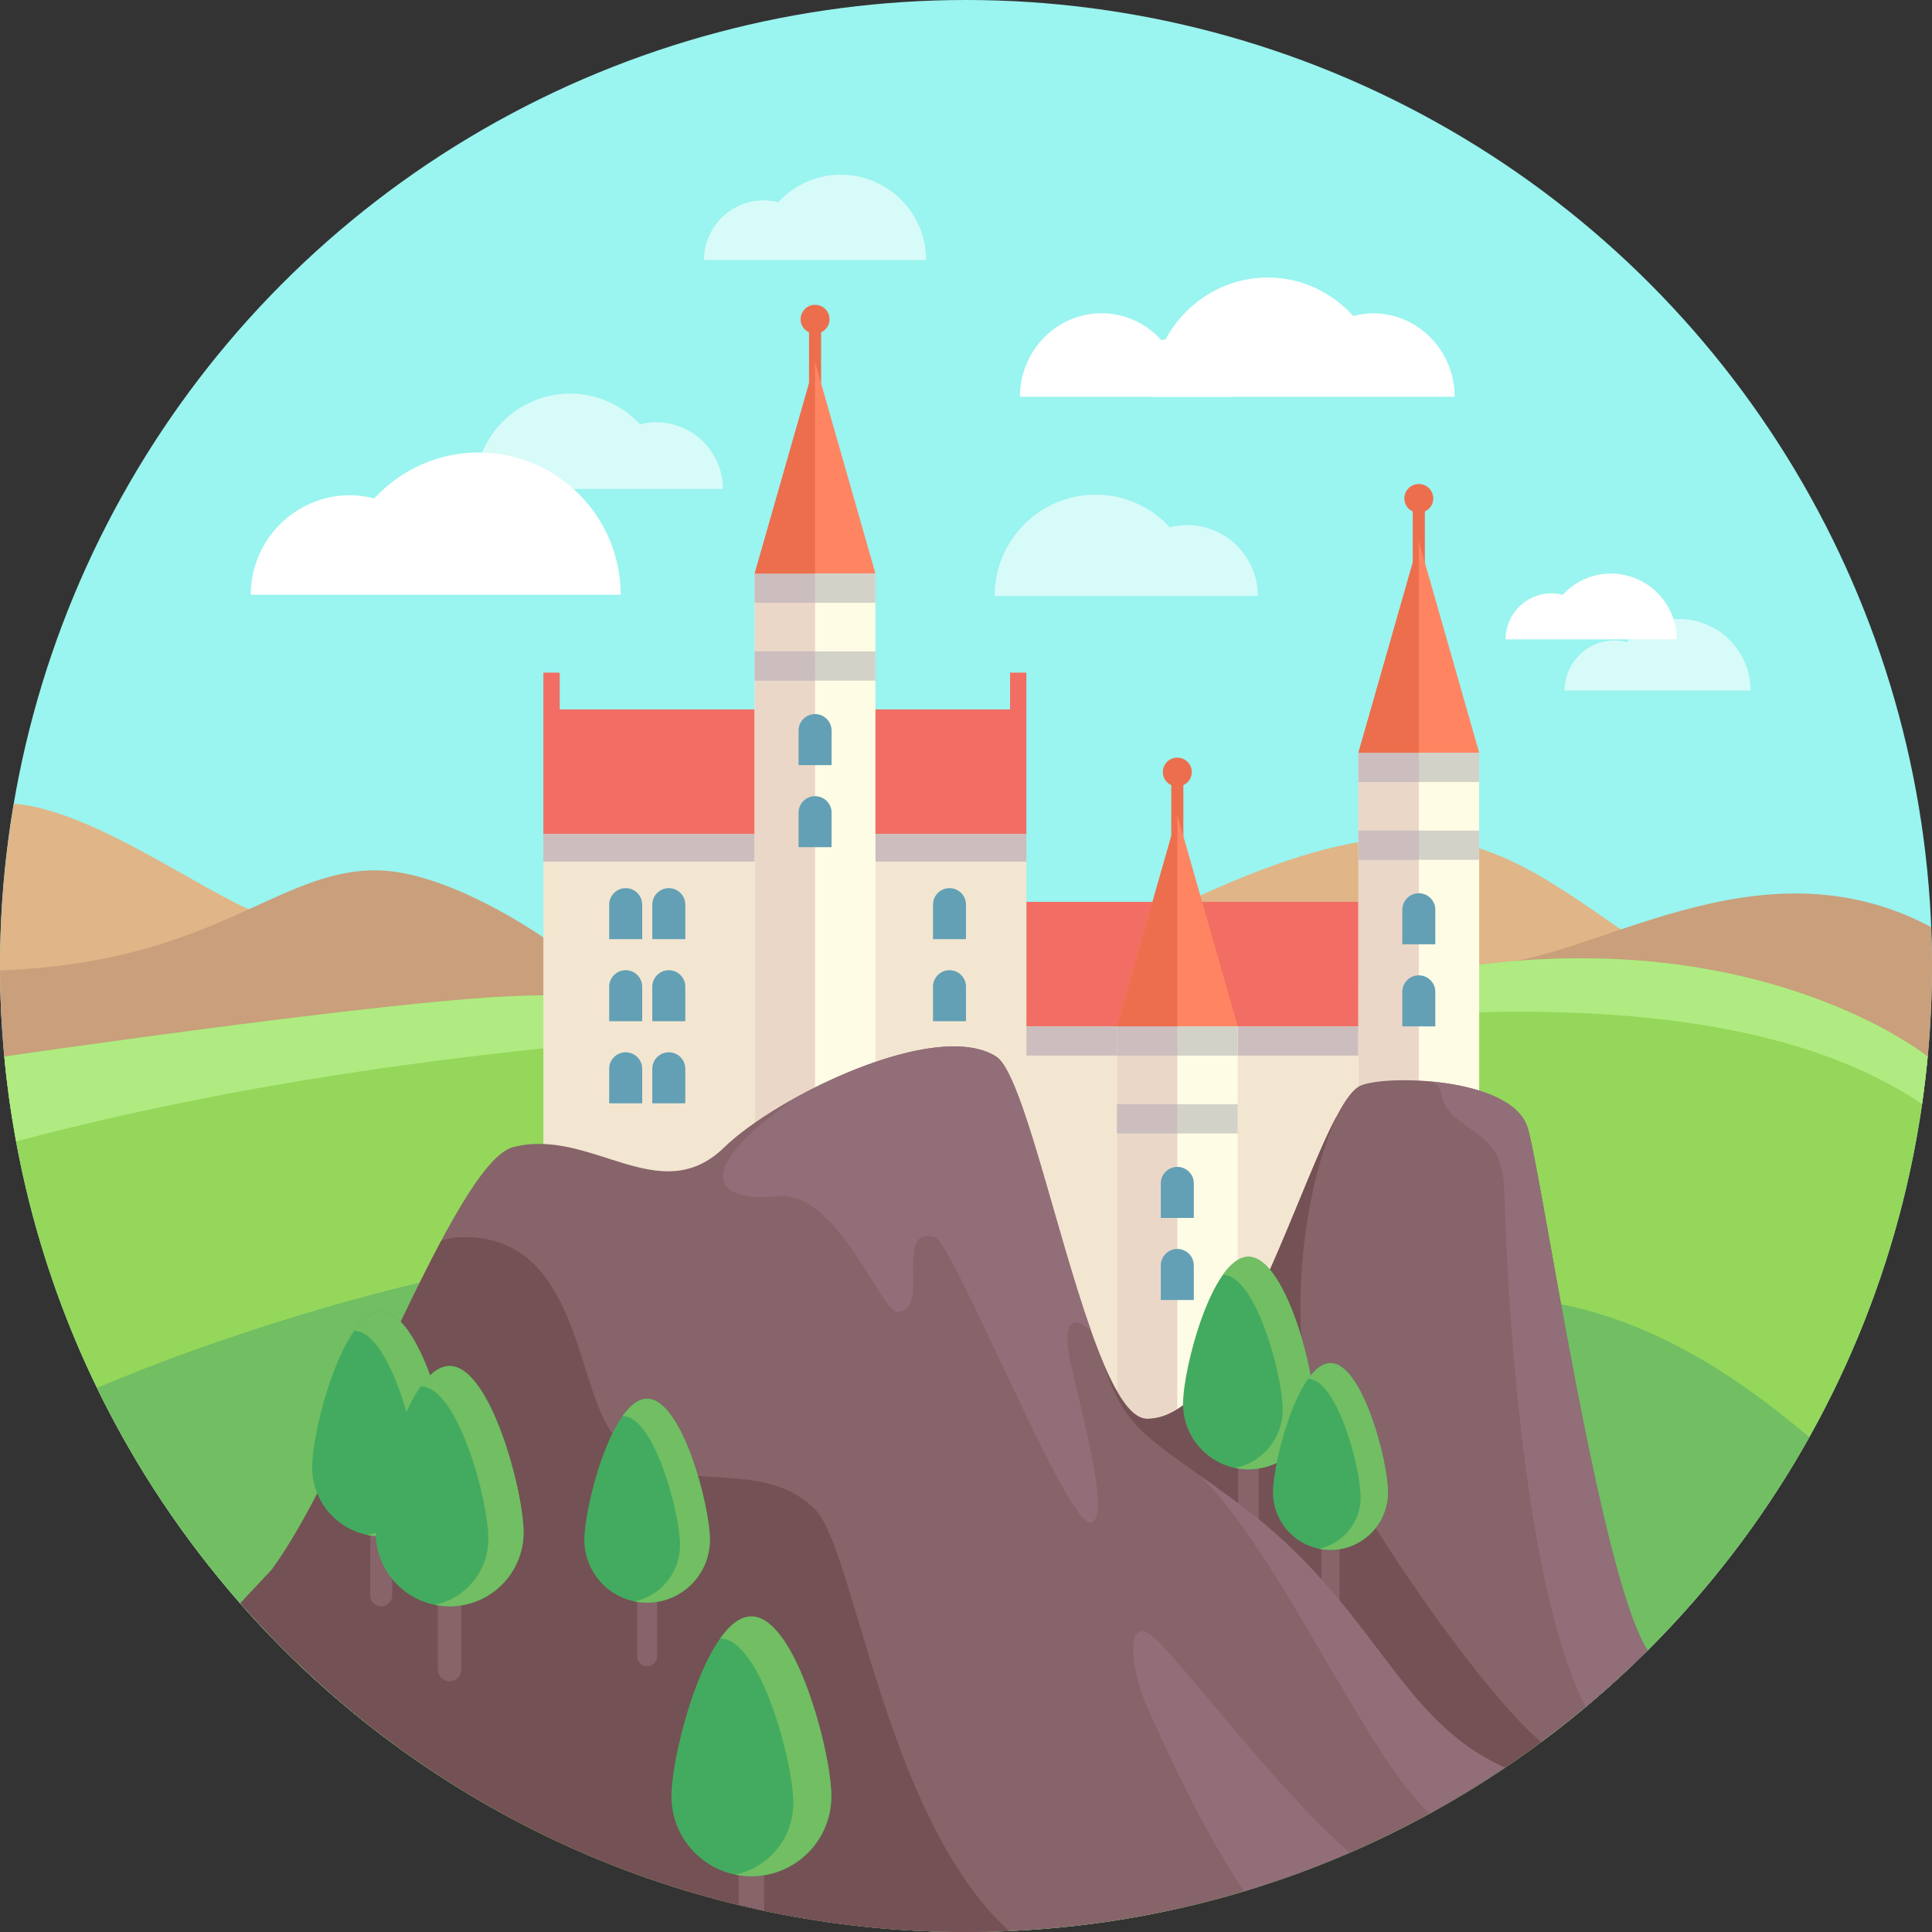 <?xml version="1.0" encoding="iso-8859-1"?>
<!-- Generator: Adobe Illustrator 19.0.0, SVG Export Plug-In . SVG Version: 6.00 Build 0)  -->
<svg version="1.1" id="Capa_1" xmlns="http://www.w3.org/2000/svg" xmlns:xlink="http://www.w3.org/1999/xlink" x="0px" y="0px"
	 viewBox="0 0 512 512" style="enable-background:new 0 0 512 512;" xml:space="preserve">
<rect x="0" y="0" width="512" height="512" fill="#333333" stroke="none"/>
<g>
	<g>
		<circle style="fill:#9AF4EF;" cx="256" cy="256" r="256"/>
	</g>
	<g>
		<polygon style="fill:#F26E64;" points="267.67,178.259 267.67,188 148.33,188 148.33,178.259 144,178.259 144,188 144,221 
			148.33,221 267.67,221 272,221 272,188 272,178.259 		"/>
	</g>
	<g>
		<path style="fill:#E0B587;" d="M306.963,242.63C392,200.5,400,230.647,456,263.488c9.843,5.773,45.333,5.326,45.333,5.326
			L471.96,280L392,272L306.963,242.63z"/>
	</g>
	<g>
		<path style="fill:#CA9F7C;" d="M508.725,296.81C510.855,283.517,512,269.894,512,256c0-3.463-0.125-6.896-0.261-10.326
			C465.333,221,421.24,255.5,393.394,255.5L508.725,296.81z"/>
	</g>
	<g>
		<path style="fill:#E0B587;" d="M0.426,270.401c14.967,1.297,32.258,2.392,34.24,1.599C38,270.667,72,243.181,72,243.181
			c-13.825-3.253-45.657-28.39-68.332-30.188C1.3,226.983,0,241.336,0,256C0,260.835,0.162,265.632,0.426,270.401z"/>
	</g>
	<g>
		<path style="fill:#CA9F7C;" d="M144,248.451c0,0-25.222-17.804-44.51-17.804c-26.323,0-42.869,24.496-99.461,26.509
			c0.059,13.324,1.139,26.403,3.16,39.172c22.343-0.748,91.61-10.554,101.477-9.829C116,287.333,186,276,180.667,272
			C175.333,268,144,248.451,144,248.451z"/>
	</g>
	<g>
		<path style="fill:#94D75B;" d="M1.156,280C13.262,410.125,122.713,512,256,512s242.738-101.875,254.844-232
			c0,0-42.844-34.667-121.51-24c-88.949,12.061-197.885,5.907-253.333,8C102.077,265.28,1.156,280,1.156,280z"/>
	</g>
	<g>
		<path style="fill:#B0EB81;" d="M4.291,302.487C151,263.488,313.734,271.436,385,268.5c64.418-2.654,101.959,8.911,124.347,24.09
			c0.597-4.167,1.103-8.362,1.497-12.59c0,0-42.844-34.667-121.51-24c-88.95,12.061-197.885,5.907-253.333,8
			c-33.923,1.28-134.844,16-134.844,16c0.354,3.811,0.809,7.593,1.329,11.353C3.009,295.09,3.614,298.801,4.291,302.487z"/>
	</g>
	<g>
		<path style="fill:#71BE63;" d="M376,345.5c-48.613,9.391-201-18.5-247-9.5c-29.21,5.715-68.482,17.088-103.259,31.789
			c30.925,63.603,87.374,112.468,156.064,133.246c0.033,0.009,0.154,0.041,0.17,0.046c1.431,0.434,106.138-10.352,195.263-19.639
			c42.896-23.126,78.46-58.091,102.24-100.581C458.955,363.649,422.675,336.483,376,345.5z"/>
	</g>
	<g>
		<rect x="272" y="239" style="fill:#F26E64;" width="88" height="33"/>
	</g>
	<g>
		<rect x="228.396" y="272" style="fill:#F3E6D1;" width="141.604" height="147"/>
	</g>
	<g>
		<rect x="272" y="272" style="fill:#CCBEBE;" width="88" height="7.745"/>
	</g>
	<g>
		<g>
			<path style="fill:#EC6E4D;" d="M379.833,132.099c0-2.117-1.716-3.833-3.833-3.833s-3.833,1.716-3.833,3.833
				c0,1.541,0.922,2.85,2.233,3.459v28.874h3.2v-28.874C378.912,134.949,379.833,133.64,379.833,132.099z"/>
		</g>
		<g>
			<rect x="360" y="199.484" style="fill:#FFFCE5;" width="32" height="172"/>
		</g>
		<g>
			<rect x="360" y="199.484" style="fill:#EBD7C8;" width="16" height="172"/>
		</g>
		<g>
			<polyline style="fill:#FF8562;" points="392,199.484 376,143.484 360,199.484 			"/>
		</g>
		<g>
			<rect x="360" y="220.109" style="fill:#D2D2C8;" width="32" height="7.75"/>
		</g>
		<g>
			<rect x="360" y="220.109" style="fill:#CCBEBE;" width="16" height="7.75"/>
		</g>
		<g>
			<rect x="360" y="199.484" style="fill:#D2D2C8;" width="32" height="7.75"/>
		</g>
		<g>
			<rect x="360" y="199.484" style="fill:#CCBEBE;" width="16" height="7.75"/>
		</g>
		<g>
			<polygon style="fill:#EC6E4D;" points="376,143.484 360,199.484 376,199.484 			"/>
		</g>
		<g>
			<path style="fill:#63A0B5;" d="M376,236.723c-2.416,0-4.375,1.959-4.375,4.375v9.148h8.75v-9.148
				C380.375,238.681,378.416,236.723,376,236.723z"/>
		</g>
		<g>
			<path style="fill:#63A0B5;" d="M376,258.473c-2.416,0-4.375,1.959-4.375,4.375v9.148h8.75v-9.148
				C380.375,260.431,378.416,258.473,376,258.473z"/>
		</g>
	</g>
	<g>
		<g>
			<path style="fill:#EC6E4D;" d="M315.833,204.611c0-2.117-1.716-3.833-3.833-3.833s-3.833,1.716-3.833,3.833
				c0,1.541,0.922,2.85,2.233,3.459v28.874h3.2v-28.874C314.912,207.461,315.833,206.152,315.833,204.611z"/>
		</g>
		<g>
			<rect x="296" y="271.996" style="fill:#FFFCE5;" width="32" height="172"/>
		</g>
		<g>
			<rect x="296" y="271.996" style="fill:#EBD7C8;" width="16" height="172"/>
		</g>
		<g>
			<polyline style="fill:#FF8562;" points="328,271.996 312,215.996 296,271.996 			"/>
		</g>
		<g>
			<rect x="296" y="292.621" style="fill:#D2D2C8;" width="32" height="7.75"/>
		</g>
		<g>
			<rect x="296" y="292.621" style="fill:#CCBEBE;" width="16" height="7.75"/>
		</g>
		<g>
			<rect x="296" y="271.995" style="fill:#D2D2C8;" width="32" height="7.75"/>
		</g>
		<g>
			<rect x="296" y="271.995" style="fill:#CCBEBE;" width="16" height="7.75"/>
		</g>
		<g>
			<polygon style="fill:#EC6E4D;" points="312,215.996 296,271.996 312,271.996 			"/>
		</g>
		<g>
			<path style="fill:#63A0B5;" d="M312,309.235c-2.416,0-4.375,1.959-4.375,4.375v9.148h8.75v-9.148
				C316.375,311.194,314.416,309.235,312,309.235z"/>
		</g>
		<g>
			<path style="fill:#63A0B5;" d="M312,330.985c-2.416,0-4.375,1.959-4.375,4.375v9.148h8.75v-9.148
				C316.375,332.944,314.416,330.985,312,330.985z"/>
		</g>
	</g>
	<g>
		<rect x="144" y="221" style="fill:#F3E6D1;" width="128" height="147"/>
	</g>
	<g>
		<rect x="144" y="221" style="fill:#CCBEBE;" width="128" height="7.333"/>
	</g>
	<g>
		<g>
			<path style="fill:#EC6E4D;" d="M219.833,84.615c0-2.117-1.716-3.833-3.833-3.833s-3.833,1.716-3.833,3.833
				c0,1.541,0.922,2.85,2.233,3.459v28.874h3.2V88.075C218.912,87.465,219.833,86.156,219.833,84.615z"/>
		</g>
		<g>
			<rect x="200" y="152" style="fill:#FFFCE5;" width="32" height="172"/>
		</g>
		<g>
			<rect x="200" y="152" style="fill:#EBD7C8;" width="16" height="172"/>
		</g>
		<g>
			<polyline style="fill:#FF8562;" points="232,152 216,96 200,152 			"/>
		</g>
		<g>
			<rect x="200" y="172.625" style="fill:#D2D2C8;" width="32" height="7.75"/>
		</g>
		<g>
			<rect x="200" y="172.625" style="fill:#CCBEBE;" width="16" height="7.75"/>
		</g>
		<g>
			<rect x="200" y="152" style="fill:#D2D2C8;" width="32" height="7.75"/>
		</g>
		<g>
			<rect x="200" y="152" style="fill:#CCBEBE;" width="16" height="7.75"/>
		</g>
		<g>
			<polygon style="fill:#EC6E4D;" points="216,96 200,152 216,152 			"/>
		</g>
		<g>
			<path style="fill:#63A0B5;" d="M216,189.239c-2.416,0-4.375,1.959-4.375,4.375v9.148h8.75v-9.148
				C220.375,191.197,218.416,189.239,216,189.239z"/>
		</g>
		<g>
			<path style="fill:#63A0B5;" d="M216,210.989c-2.416,0-4.375,1.959-4.375,4.375v9.148h8.75v-9.148
				C220.375,212.947,218.416,210.989,216,210.989z"/>
		</g>
	</g>
	<g>
		<g>
			<path style="fill:#63A0B5;" d="M251.625,235.364c-2.416,0-4.375,1.959-4.375,4.375v9.148H256v-9.148
				C256,237.322,254.041,235.364,251.625,235.364z"/>
		</g>
		<g>
			<path style="fill:#63A0B5;" d="M251.625,257.114c-2.416,0-4.375,1.959-4.375,4.375v9.148H256v-9.148
				C256,259.072,254.041,257.114,251.625,257.114z"/>
		</g>
		<g>
			<path style="fill:#63A0B5;" d="M251.625,278.864c-2.416,0-4.375,1.959-4.375,4.375v9.148H256v-9.148
				C256,280.822,254.041,278.864,251.625,278.864z"/>
		</g>
	</g>
	<g>
		<path style="fill:#FFFFFF;" d="M66.453,157.62c0-14.576,11.816-26.392,26.392-26.392c2.2,0,4.303,0.348,6.346,0.855
			c6.887-7.437,16.651-12.166,27.586-12.166c20.823,0,37.703,16.88,37.703,37.703H66.453z"/>
	</g>
	<g>
		<path style="fill:#FFFFFF;" d="M398.995,169.435c0-6.74,5.464-12.204,12.204-12.204c1.017,0,1.99,0.161,2.935,0.395
			c3.184-3.439,7.7-5.626,12.757-5.626c9.629,0,17.435,7.806,17.435,17.435H398.995z"/>
	</g>
	<g>
		<path style="fill:#FFFFFF;" d="M385.5,105.146c0-12.216-9.695-22.119-21.655-22.119c-1.805,0-3.531,0.292-5.207,0.717
			c-5.651-6.233-13.663-10.196-22.635-10.196c-17.085,0-30.936,14.147-30.936,31.599H385.5z"/>
	</g>
	<g>
		<path style="fill:#FFFFFF;" d="M326.621,105.146c0-8.554-6.789-15.489-15.165-15.489c-1.264,0-2.473,0.204-3.646,0.502
			c-3.957-4.365-9.567-7.14-15.851-7.14c-11.964,0-21.664,9.907-21.664,22.128H326.621z"/>
	</g>
	<g style="opacity:0.6;">
		<path style="fill:#FFFFFF;" d="M191.583,129.59c0-9.774-7.924-17.698-17.697-17.698c-1.475,0-2.886,0.233-4.256,0.573
			c-4.618-4.987-11.166-8.158-18.498-8.158c-13.963,0-25.282,11.319-25.282,25.282H191.583z"/>
	</g>
	<g style="opacity:0.6;">
		<path style="fill:#FFFFFF;" d="M186.565,68.931c0-8.753,7.096-15.849,15.849-15.849c1.321,0,2.584,0.209,3.811,0.514
			c4.136-4.466,10-7.306,16.567-7.306c12.505,0,22.642,10.137,22.642,22.642H186.565z"/>
	</g>
	<g style="opacity:0.6;">
		<path style="fill:#FFFFFF;" d="M414.634,183c0-7.328,5.941-13.269,13.269-13.269c1.106,0,2.163,0.175,3.191,0.43
			c3.462-3.739,8.371-6.117,13.869-6.117c10.469,0,18.955,8.487,18.955,18.955H414.634z"/>
	</g>
	<g style="opacity:0.6;">
		<path style="fill:#FFFFFF;" d="M333.33,157.912c0-10.37-8.407-18.777-18.777-18.777c-1.565,0-3.062,0.248-4.515,0.608
			c-4.9-5.291-11.847-8.656-19.627-8.656c-14.814,0-26.824,12.01-26.824,26.824H333.33z"/>
	</g>
	<g>
		<path style="fill:#86646A;" d="M192,304c-17.206,16.791-35.333-5.333-56,0c-15.613,4.029-44,85-64,112l-8.302,8.855
			C110.603,478.254,179.335,512,256,512c70.507,0,134.333-28.52,180.618-74.636C424,418,408.908,313.062,404.908,299.062
			S365.333,284.667,360,288c-11.872,7.42-30,88-56,88c-15.333,0-29.75-89.5-40-96C247.977,269.839,205.578,290.75,192,304z"/>
	</g>
	<g>
		<path style="fill:#745154;" d="M348.667,375.333c-6.897-19.101-4.954-55.726,5.44-79.331C342.397,318.196,326.024,376,304,376
			c-4.032,0-7.89-5.76-11.604-14.445c6.52,18.17,10.417,18.154,35.604,36.732c36.667,27.046,42,57.379,70.838,70.156
			c3.25-2.19,6.44-4.461,9.582-6.794C392,448,355.928,395.445,348.667,375.333z"/>
	</g>
	<g>
		<path style="fill:#745154;" d="M267.422,511.712C234.663,482.032,226.536,410.536,216,400c-16.667-16.667-43.333,1.333-56-24
			c-7.751-15.503-9.333-50.667-40-48l-3.019,0.754C102.445,355.935,85.359,397.966,72,416l-8.302,8.855
			C110.603,478.254,179.335,512,256,512C259.831,512,263.632,511.878,267.422,511.712z"/>
	</g>
	<g>
		<path style="fill:#86646A;" d="M202.488,506.336v-27.214c0-1.856-1.505-3.361-3.364-3.361c-1.859,0-3.364,1.505-3.364,3.361
			v25.654C197.996,505.316,200.23,505.855,202.488,506.336z"/>
	</g>
	<g>
		<g>
			<g>
				<path style="fill:#86646A;" d="M101.031,425.696c-1.606,0-2.907-1.301-2.907-2.905v-31.287c0-1.604,1.301-2.905,2.907-2.905
					s2.907,1.301,2.907,2.905v31.287C103.938,424.395,102.637,425.696,101.031,425.696z"/>
			</g>
		</g>
		<g>
			<g>
				<path style="fill:#43AB5F;" d="M119.338,388.839c0,10.112-8.197,18.309-18.309,18.309s-18.309-8.197-18.309-18.309
					s8.197-41.194,18.309-41.194S119.338,378.728,119.338,388.839z"/>
			</g>
		</g>
		<g>
			<g>
				<path style="fill:#71BE63;" d="M101.03,347.645c-2.538,0-4.955,1.962-7.153,5.056h0c9.255,0,16.757,28.449,16.757,37.703
					c0,8.05-5.681,14.762-13.25,16.376c1.178,0.238,2.397,0.368,3.645,0.368c10.111,0,18.309-8.197,18.309-18.308
					C119.339,378.728,111.141,347.645,101.03,347.645z"/>
			</g>
		</g>
	</g>
	<g>
		<g>
			<g>
				<path style="fill:#86646A;" d="M171.496,441.569c-1.459,0-2.641-1.182-2.641-2.639v-28.421c0-1.457,1.182-2.639,2.641-2.639
					c1.459,0,2.641,1.182,2.641,2.639v28.421C174.137,440.388,172.955,441.569,171.496,441.569z"/>
			</g>
		</g>
		<g>
			<g>
				<path style="fill:#43AB5F;" d="M188.127,408.088c0,9.185-7.446,16.632-16.632,16.632c-9.185,0-16.632-7.446-16.632-16.632
					c0-9.185,7.446-37.421,16.632-37.421C180.681,370.667,188.127,398.903,188.127,408.088z"/>
			</g>
		</g>
		<g>
			<g>
				<path style="fill:#71BE63;" d="M171.495,370.667c-2.306,0-4.501,1.782-6.498,4.593h0c8.407,0,15.222,25.843,15.222,34.25
					c0,7.313-5.161,13.41-12.036,14.876c1.071,0.216,2.177,0.334,3.311,0.334c9.185,0,16.632-7.446,16.632-16.632
					C188.127,398.903,180.681,370.667,171.495,370.667z"/>
			</g>
		</g>
	</g>
	<g>
		<path style="fill:#43AB5F;" d="M220.309,476.038c0,11.701-9.485,21.186-21.186,21.186s-21.186-9.485-21.186-21.186
			c0-11.701,9.485-47.668,21.186-47.668S220.309,464.337,220.309,476.038z"/>
	</g>
	<g>
		<path style="fill:#71BE63;" d="M199.123,428.369c-2.937,0-5.734,2.27-8.277,5.851h0.001c10.709,0,19.39,32.919,19.39,43.629
			c0,9.315-6.574,17.082-15.332,18.95c1.364,0.276,2.773,0.425,4.218,0.425c11.701,0,21.186-9.485,21.186-21.186
			C220.309,464.337,210.824,428.369,199.123,428.369z"/>
	</g>
	<g>
		<g>
			<g>
				<path style="fill:#86646A;" d="M119.153,445.551c-1.719,0-3.112-1.392-3.112-3.109V408.95c0-1.717,1.392-3.109,3.112-3.109
					c1.719,0,3.112,1.392,3.112,3.109v33.491C122.265,444.159,120.873,445.551,119.153,445.551z"/>
			</g>
		</g>
		<g>
			<g>
				<path style="fill:#43AB5F;" d="M138.751,406.097c0,10.824-8.775,19.599-19.599,19.599s-19.599-8.775-19.599-19.599
					S108.328,362,119.152,362S138.751,395.273,138.751,406.097z"/>
			</g>
		</g>
		<g>
			<g>
				<path style="fill:#71BE63;" d="M119.152,362c-2.717,0-5.304,2.1-7.657,5.412h0.001c9.907,0,17.938,30.453,17.938,40.36
					c0,8.617-6.082,15.802-14.184,17.53c1.262,0.255,2.565,0.393,3.902,0.393c10.824,0,19.599-8.775,19.599-19.599
					C138.751,395.273,129.976,362,119.152,362z"/>
			</g>
		</g>
	</g>
	<g>
		<g>
			<g>
				<path style="fill:#86646A;" d="M330.849,406.942c-1.52,0-2.752-1.231-2.752-2.75v-29.615c0-1.518,1.231-2.75,2.752-2.75
					c1.52,0,2.752,1.231,2.752,2.75v29.615C333.601,405.711,332.37,406.942,330.849,406.942z"/>
			</g>
		</g>
		<g>
			<g>
				<path style="fill:#43AB5F;" d="M348.179,372.055c0,9.571-7.759,17.33-17.33,17.33s-17.33-7.759-17.33-17.33
					s7.759-38.993,17.33-38.993S348.179,362.484,348.179,372.055z"/>
			</g>
		</g>
		<g>
			<g>
				<path style="fill:#71BE63;" d="M330.849,333.063c-2.403,0-4.69,1.857-6.771,4.786h0c8.76,0,15.861,26.928,15.861,35.688
					c0,7.62-5.378,13.973-12.542,15.501c1.115,0.225,2.268,0.348,3.451,0.348c9.571,0,17.33-7.759,17.33-17.33
					C348.179,362.484,340.42,333.063,330.849,333.063z"/>
			</g>
		</g>
	</g>
	<g>
		<g>
			<g>
				<path style="fill:#86646A;" d="M352.599,426.164c-1.336,0-2.419-1.082-2.419-2.417v-26.031c0-1.335,1.082-2.417,2.419-2.417
					c1.336,0,2.419,1.082,2.419,2.417v26.031C355.018,425.082,353.936,426.164,352.599,426.164z"/>
			</g>
		</g>
		<g>
			<g>
				<path style="fill:#43AB5F;" d="M367.832,395.499c0,8.413-6.82,15.233-15.233,15.233s-15.233-6.82-15.233-15.233
					c0-8.413,6.82-34.274,15.233-34.274S367.832,387.086,367.832,395.499z"/>
			</g>
		</g>
		<g>
			<g>
				<path style="fill:#71BE63;" d="M352.599,361.224c-2.112,0-4.123,1.632-5.951,4.207h0c7.7,0,13.942,23.67,13.942,31.37
					c0,6.698-4.727,12.282-11.024,13.625c0.981,0.198,1.994,0.306,3.033,0.306c8.413,0,15.233-6.82,15.233-15.233
					C367.832,387.085,361.012,361.224,352.599,361.224z"/>
			</g>
		</g>
	</g>
	<g>
		<path style="fill:#926E79;" d="M283.75,361.224c-2.639-12.338,1.161-12.182,5.367-8.627C279.534,325.599,270.839,284.337,264,280
			c-11.238-7.126-35.423,1.038-53.567,11.117c-2.258,1.678-4.524,3.411-6.767,5.211C183.333,312.657,191.819,318.576,206,317
			c15.75-1.75,27.493,30.645,31.75,30.645c9.25,0-1.205-23.001,10-19.788c4.86,1.394,35.156,77.086,41.367,75.644
			C294.5,402.25,286.75,375.25,283.75,361.224z"/>
	</g>
	<g>
		<path style="fill:#926E79;" d="M328,398.288c-3.86-2.848-7.169-5.22-10.115-7.327l0,0c20.974,20.165,44.904,75.623,60.972,89.533
			c6.806-3.734,13.366-7.838,19.778-12.153C369.983,455.509,364.577,425.267,328,398.288z"/>
	</g>
	<g>
		<path style="fill:#926E79;" d="M404.908,299.062c-2.323-8.129-15.28-11.652-26.792-12.541c6.095,0.791,1.424,5.129,8.384,10.29
			c7,5.19,11.772,7.19,12.136,18.69c0.328,10.351,2.8,99.326,21.518,136.849c5.694-4.769,11.207-9.747,16.465-14.985
			C424,418,408.908,313.062,404.908,299.062z"/>
	</g>
	<g>
		<path style="fill:#926E79;" d="M307.667,435.728c-10.031-10.816-8.333,6.304-3.667,16.622c3.176,7.022,13.75,31.176,25.648,48.841
			c9.58-2.875,18.917-6.295,27.988-10.227C339.059,474.48,319.667,448.667,307.667,435.728z"/>
	</g>
	<g>
		<g>
			<path style="fill:#63A0B5;" d="M165.817,235.364c-2.416,0-4.375,1.959-4.375,4.375v9.148h8.75v-9.148
				C170.192,237.322,168.233,235.364,165.817,235.364z"/>
		</g>
		<g>
			<path style="fill:#63A0B5;" d="M165.817,257.114c-2.416,0-4.375,1.959-4.375,4.375v9.148h8.75v-9.148
				C170.192,259.072,168.233,257.114,165.817,257.114z"/>
		</g>
		<g>
			<path style="fill:#63A0B5;" d="M177.239,235.364c-2.416,0-4.375,1.959-4.375,4.375v9.148h8.75v-9.148
				C181.614,237.322,179.655,235.364,177.239,235.364z"/>
		</g>
		<g>
			<path style="fill:#63A0B5;" d="M177.239,257.114c-2.416,0-4.375,1.959-4.375,4.375v9.148h8.75v-9.148
				C181.614,259.072,179.655,257.114,177.239,257.114z"/>
		</g>
		<g>
			<path style="fill:#63A0B5;" d="M165.817,278.864c-2.416,0-4.375,1.959-4.375,4.375v9.148h8.75v-9.148
				C170.192,280.822,168.233,278.864,165.817,278.864z"/>
		</g>
		<g>
			<path style="fill:#63A0B5;" d="M177.239,278.864c-2.416,0-4.375,1.959-4.375,4.375v9.148h8.75v-9.148
				C181.614,280.822,179.655,278.864,177.239,278.864z"/>
		</g>
	</g>
</g>
<g>
</g>
<g>
</g>
<g>
</g>
<g>
</g>
<g>
</g>
<g>
</g>
<g>
</g>
<g>
</g>
<g>
</g>
<g>
</g>
<g>
</g>
<g>
</g>
<g>
</g>
<g>
</g>
<g>
</g>
</svg>
